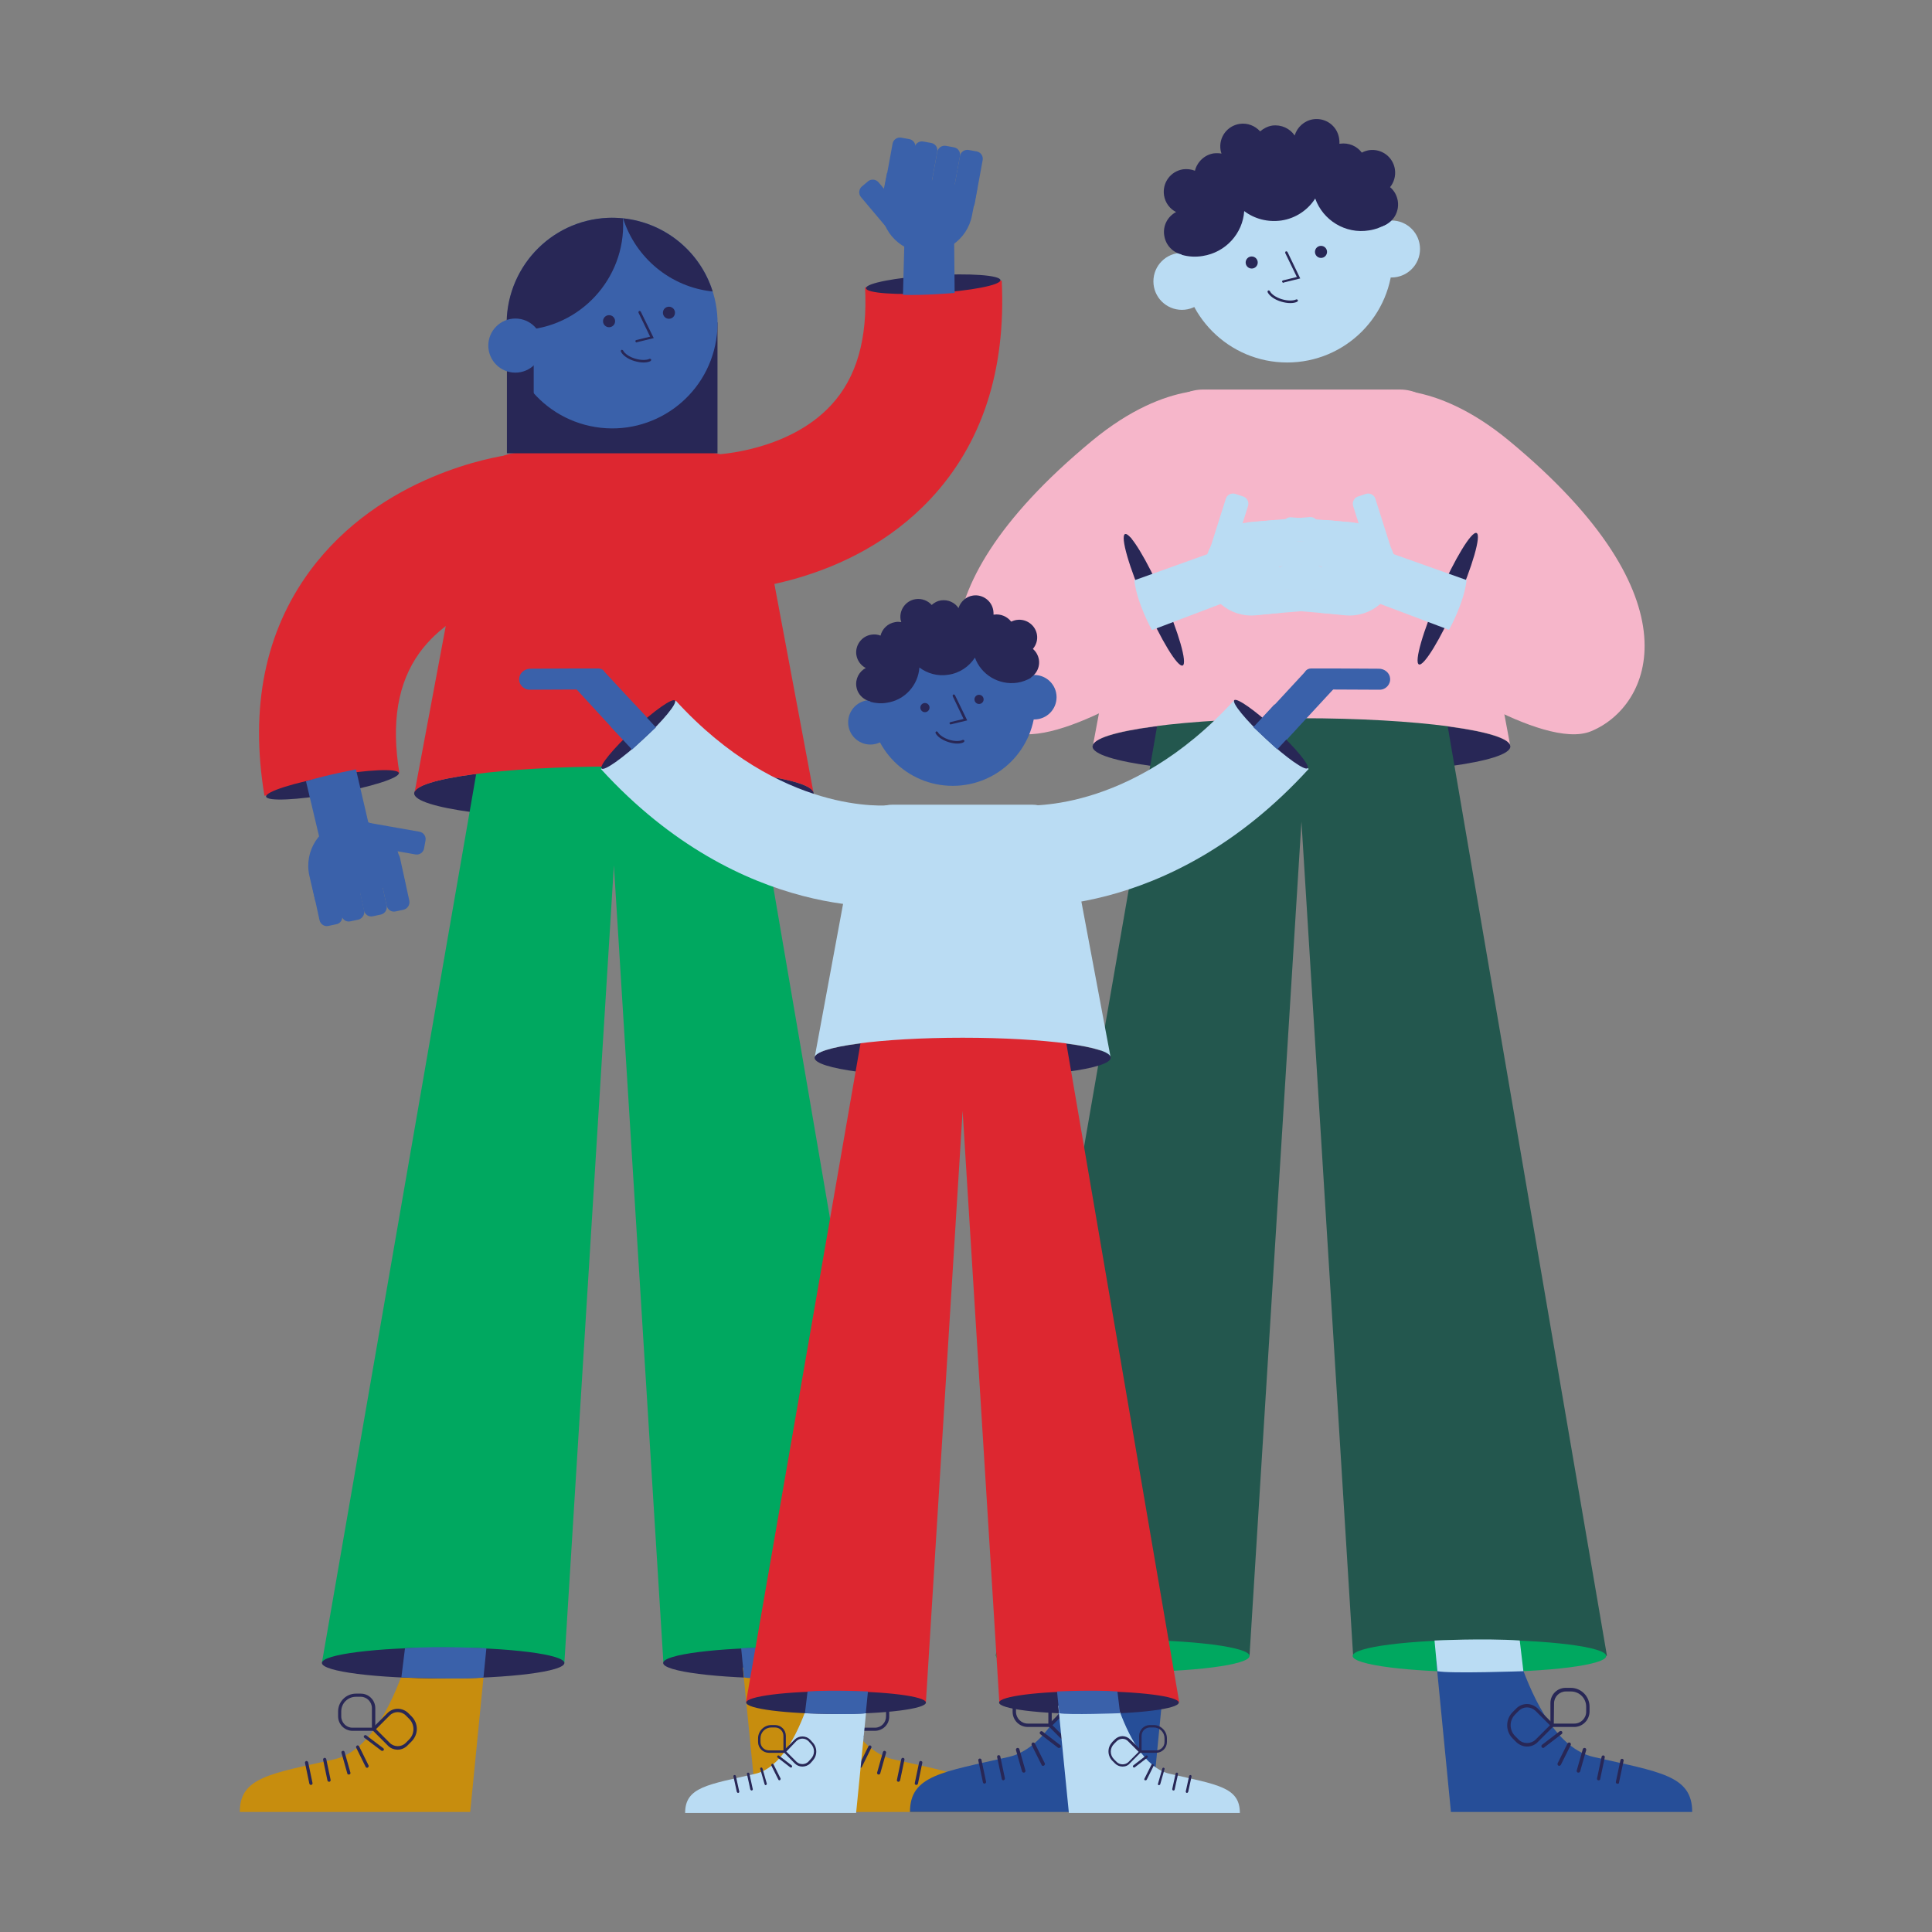 <?xml version="1.0" encoding="UTF-8"?>
<svg xmlns="http://www.w3.org/2000/svg" xmlns:xlink="http://www.w3.org/1999/xlink" version="1.1" id="Layer_1" x="0px" y="0px" viewBox="0 0 800 800" style="enable-background:new 0 0 800 800;" xml:space="preserve">
<rect x="0" y="0" width="800" height="800" fill="#808080" stroke="none"/>
<style type="text/css">
	.st0{fill:#282756;}
	.st1{fill:#00A860;}
	.st2{fill:#DD2730;}
	.st3{fill:#C78D0E;}
	.st4{fill:#3A61AA;}
	.st5{fill:#B48BBF;}
	.st6{fill:#23574E;}
	.st7{fill:#F6B6CA;}
	.st8{fill:#264E98;}
	.st9{fill:#FFFFFF;}
	.st10{fill:#BADCF3;}
</style>
<ellipse class="st0" cx="254.2" cy="328.5" rx="82.7" ry="11.1"></ellipse>
<polygon class="st1" points="375.2,688.5 310.9,313 198.1,315.2 133.3,688.5 233.7,688.5 254.2,358.3 274.7,688.5 "></polygon>
<path class="st2" d="M254.2,317.4c45.7,0,82.7,5,82.7,11.1L314.7,210c-2-13.1-11-22.6-21.5-22.6h-77.9c-10.5,0-19.5,9.5-21.5,22.6  l-22.2,118.5C171.5,322.4,208.6,317.4,254.2,317.4L254.2,317.4z"></path>
<path class="st3" d="M200.6,690.5l-5.9,59.8H99.3c0-14.5,12.8-15.8,39.1-21.8c14.1-3.2,23.5-21.7,29.1-38"></path>
<path class="st0" d="M128.8,739.1c-0.3,0-0.6-0.2-0.7-0.5l-1.8-8.6c-0.1-0.4,0.2-0.7,0.5-0.8c0.3-0.1,0.7,0.2,0.8,0.5l1.8,8.6  c0.1,0.4-0.2,0.7-0.5,0.8C128.9,739.1,128.9,739.1,128.8,739.1L128.8,739.1z"></path>
<path class="st0" d="M136.3,737.8c-0.3,0-0.6-0.2-0.7-0.5l-1.8-8.6c-0.1-0.4,0.2-0.7,0.5-0.8c0.4-0.1,0.7,0.2,0.8,0.5l1.8,8.6  c0.1,0.4-0.2,0.7-0.5,0.8C136.4,737.8,136.3,737.8,136.3,737.8z"></path>
<path class="st0" d="M144.4,734.8c-0.3,0-0.6-0.2-0.6-0.5l-2.4-8.5c-0.1-0.4,0.1-0.7,0.5-0.8c0.4-0.1,0.7,0.1,0.8,0.5l2.4,8.5  c0.1,0.4-0.1,0.7-0.5,0.8C144.5,734.7,144.4,734.8,144.4,734.8L144.4,734.8z"></path>
<path class="st0" d="M152,732c-0.2,0-0.5-0.1-0.6-0.4l-3.9-7.9c-0.2-0.3,0-0.7,0.3-0.9c0.3-0.2,0.7,0,0.9,0.3l3.9,7.9  c0.2,0.3,0,0.7-0.3,0.9C152.2,732,152.1,732,152,732L152,732z"></path>
<path class="st0" d="M158.3,725c-0.1,0-0.3,0-0.4-0.1l-7-5.3c-0.3-0.2-0.4-0.7-0.1-0.9c0.2-0.3,0.6-0.3,0.9-0.1l7,5.3  c0.3,0.2,0.4,0.7,0.1,0.9C158.7,724.9,158.5,725,158.3,725L158.3,725z"></path>
<path class="st0" d="M155.4,716.7H146c-3.3,0-6-2.7-6-6v-2c0-4.1,3.3-7.4,7.4-7.4h2c3.3,0,6,2.7,6,6V716.7z M147.4,702.6  c-3.4,0-6.1,2.7-6.1,6.1v2c0,2.6,2.1,4.7,4.6,4.7h8.1v-8.1c0-2.6-2.1-4.7-4.6-4.7H147.4z"></path>
<path class="st0" d="M164.7,724.5c-1.6,0-3.1-0.6-4.2-1.8l-6.7-6.7l6.7-6.7c2.3-2.3,6.1-2.3,8.5,0l1.4,1.4c1.4,1.4,2.2,3.3,2.2,5.2  s-0.8,3.8-2.2,5.2l-1.4,1.4C167.8,723.8,166.3,724.5,164.7,724.5L164.7,724.5z M155.7,716l5.7,5.7c1.8,1.8,4.8,1.8,6.6,0l1.4-1.4  c2.4-2.4,2.4-6.2,0-8.6l-1.4-1.4c-1.8-1.8-4.8-1.8-6.6,0L155.7,716L155.7,716z"></path>
<ellipse class="st0" cx="183.5" cy="688.6" rx="50.2" ry="6.4"></ellipse>
<path class="st4" d="M166.2,694.6c0,0,29.1,1,34,0l1.2-12.1c0,0-19.6-1-33.7,0L166.2,694.6L166.2,694.6z"></path>
<ellipse class="st0" cx="324.8" cy="688.6" rx="50.2" ry="6.4"></ellipse>
<path class="st3" d="M307.6,690.5l5.9,59.8h95.5c0-14.5-12.8-15.8-39.1-21.8c-14.1-3.2-23.5-21.7-29.1-38"></path>
<path class="st4" d="M342.1,694.6c0,0-29.1,1-34,0l-1.2-12.1c0,0,19.6-1,33.7,0L342.1,694.6L342.1,694.6z"></path>
<path class="st0" d="M379.4,739.1c0,0-0.1,0-0.1,0c-0.4-0.1-0.6-0.4-0.5-0.8l1.8-8.6c0.1-0.4,0.4-0.6,0.8-0.5  c0.4,0.1,0.6,0.4,0.5,0.8l-1.8,8.6C380,738.9,379.7,739.1,379.4,739.1L379.4,739.1z"></path>
<path class="st0" d="M372,737.8c0,0-0.1,0-0.1,0c-0.4-0.1-0.6-0.4-0.5-0.8l1.8-8.6c0.1-0.4,0.5-0.6,0.8-0.5c0.4,0.1,0.6,0.4,0.5,0.8  l-1.8,8.6C372.5,737.6,372.3,737.8,372,737.8L372,737.8z"></path>
<path class="st0" d="M363.9,734.8c-0.1,0-0.1,0-0.2,0c-0.4-0.1-0.6-0.5-0.5-0.8l2.4-8.5c0.1-0.4,0.5-0.6,0.8-0.5  c0.4,0.1,0.6,0.5,0.5,0.8l-2.4,8.5C364.5,734.6,364.2,734.7,363.9,734.8L363.9,734.8z"></path>
<path class="st0" d="M356.3,732c-0.1,0-0.2,0-0.3-0.1c-0.3-0.2-0.5-0.6-0.3-0.9l3.9-7.9c0.2-0.3,0.6-0.5,0.9-0.3  c0.3,0.2,0.5,0.6,0.3,0.9l-3.9,7.9C356.8,731.9,356.5,732,356.3,732z"></path>
<path class="st0" d="M350,725c-0.2,0-0.4-0.1-0.5-0.3c-0.2-0.3-0.2-0.7,0.1-0.9l7-5.3c0.3-0.2,0.7-0.2,0.9,0.1  c0.2,0.3,0.2,0.7-0.1,0.9l-7,5.3C350.3,724.9,350.1,725,350,725L350,725z"></path>
<path class="st0" d="M362.2,716.7h-9.4v-9.4c0-3.3,2.7-6,6-6h2c4.1,0,7.4,3.3,7.4,7.4v2C368.3,714,365.6,716.7,362.2,716.7  L362.2,716.7z M354.2,715.4h8.1c2.6,0,4.6-2.1,4.6-4.7v-2c0-3.3-2.7-6.1-6.1-6.1h-2c-2.6,0-4.6,2.1-4.6,4.7L354.2,715.4L354.2,715.4  z"></path>
<path class="st0" d="M343.5,724.5c-1.6,0-3.1-0.6-4.2-1.8l-1.4-1.4c-1.4-1.4-2.2-3.3-2.2-5.2s0.8-3.8,2.2-5.2l1.4-1.4  c1.1-1.1,2.6-1.8,4.2-1.8s3.1,0.6,4.2,1.8l6.7,6.7l-6.7,6.7C346.6,723.8,345.1,724.5,343.5,724.5z M343.5,709  c-1.2,0-2.4,0.5-3.3,1.4l-1.4,1.4c-2.4,2.4-2.4,6.2,0,8.6l1.4,1.4c1.8,1.8,4.8,1.8,6.6,0l5.7-5.7l-5.7-5.7  C345.9,709.4,344.8,709,343.5,709L343.5,709z"></path>
<path class="st2" d="M358.2,119l56.6-2.8c1.8,37.1-8.1,67.5-29.5,90.4c-33.8,36.1-82.3,38.1-87.7,38.2l-1.1-56.6h-0.2  c0.3,0,30.1-1.2,47.9-20.5C354.7,156.3,359.3,140.4,358.2,119L358.2,119z"></path>
<ellipse transform="matrix(0.998 -6.000326e-02 6.000326e-02 0.998 -6.364 23.402)" class="st0" cx="386.5" cy="117.7" rx="27.9" ry="3.7"></ellipse>
<path class="st2" d="M165.4,320.2l-55.9,9.3c-6.1-36.6,0.3-68,18.9-93.2c29.4-39.8,77.4-47.3,82.7-48l7.6,56.1l0.2,0  c-0.3,0-29.8,4.7-45.2,25.9C164.7,282.8,161.9,299.2,165.4,320.2L165.4,320.2z"></path>
<ellipse transform="matrix(0.985 -0.175 0.175 0.985 -54.635 29.016)" class="st0" cx="137.5" cy="324.9" rx="27.9" ry="3.7"></ellipse>
<path class="st4" d="M132.5,347.9l20.6-4.8l-5.7-24.5c0,0-11.5,2.1-20.7,4.9L132.5,347.9L132.5,347.9z"></path>
<path class="st4" d="M176.2,348l-0.6,3.3c-0.3,1.7-1.9,2.8-3.6,2.5l-22.7-4c-1.7-0.3-2.8-1.9-2.5-3.6l0.6-3.3  c0.3-1.7,1.9-2.8,3.6-2.5l22.7,4C175.4,344.7,176.5,346.3,176.2,348z"></path>
<path class="st4" d="M128.1,362.6l2.5,10.7l37.2-7.6l-2.6-11.2c-2.2-10.2-12.4-16.7-22.6-14.5S125.8,352.3,128.1,362.6L128.1,362.6z  "></path>
<path class="st4" d="M167.1,376.7l-3.3,0.7c-1.7,0.4-3.3-0.7-3.7-2.4l-3.9-17.9c-0.4-1.7,0.7-3.3,2.4-3.7l3.3-0.7  c1.7-0.4,3.3,0.7,3.7,2.4l3.9,17.9C169.8,374.7,168.7,376.3,167.1,376.7z"></path>
<path class="st4" d="M157.7,378.7l-3.3,0.7c-1.7,0.4-3.3-0.7-3.7-2.4l-3.9-17.9c-0.4-1.7,0.7-3.3,2.4-3.7l3.3-0.7  c1.7-0.4,3.3,0.7,3.7,2.4l3.9,17.9C160.4,376.7,159.4,378.3,157.7,378.7z"></path>
<path class="st4" d="M148.4,380.8l-3.3,0.7c-1.7,0.4-3.3-0.7-3.7-2.4l-3.9-17.9c-0.4-1.7,0.7-3.3,2.4-3.7l3.3-0.7  c1.7-0.4,3.3,0.7,3.7,2.4l3.9,17.9C151.1,378.7,150,380.4,148.4,380.8z"></path>
<path class="st4" d="M139.3,382.7l-3.3,0.7c-1.7,0.4-3.3-0.7-3.7-2.4l-3.9-17.9c-0.4-1.7,0.7-3.3,2.4-3.7l3.3-0.7  c1.7-0.4,3.3,0.7,3.7,2.4l3.9,17.9C142,380.7,141,382.4,139.3,382.7z"></path>
<path class="st4" d="M375.1,93.8l-2.5,2.1c-1.3,1.1-3.3,0.9-4.4-0.4l-11.7-13.9c-1.1-1.3-0.9-3.3,0.4-4.4l2.5-2.1  c1.3-1.1,3.3-0.9,4.4,0.4l11.7,13.9C376.6,90.7,376.4,92.7,375.1,93.8z"></path>
<path class="st4" d="M400,86.8l-3.3-0.6c-1.7-0.3-2.8-1.9-2.5-3.6l3.3-18c0.3-1.7,1.9-2.8,3.6-2.5l3.3,0.6c1.7,0.3,2.8,1.9,2.5,3.6  l-3.3,18C403.3,86,401.7,87.1,400,86.8z"></path>
<path class="st4" d="M390.6,85.1l-3.3-0.6c-1.7-0.3-2.8-1.9-2.5-3.6l3.3-18c0.3-1.7,1.9-2.8,3.6-2.5L395,61c1.7,0.3,2.8,1.9,2.5,3.6  l-3.3,18C393.9,84.2,392.3,85.4,390.6,85.1z"></path>
<path class="st4" d="M381.2,83.3l-3.3-0.6c-1.7-0.3-2.8-1.9-2.5-3.6l3.3-18c0.3-1.7,1.9-2.8,3.6-2.5l3.3,0.6  c1.7,0.3,2.8,1.9,2.5,3.6l-3.3,18C384.5,82.5,382.9,83.6,381.2,83.3z"></path>
<path class="st4" d="M372.1,81.7l-3.3-0.6c-1.7-0.3-2.8-1.9-2.5-3.6l3.3-18c0.3-1.7,1.9-2.8,3.6-2.5l3.3,0.6  c1.7,0.3,2.8,1.9,2.5,3.6l-3.3,18C375.4,80.8,373.7,82,372.1,81.7z"></path>
<path class="st4" d="M365.2,82.3l2.1-10.7l37.4,6.3l-2.2,11.2c-1.9,10.3-11.8,17.1-22.1,15.2S363.3,92.6,365.2,82.3z"></path>
<path class="st4" d="M374.5,99.6l20.6,0.5l0.2,21.2c0,0-12.8,1.1-21.4,0.8L374.5,99.6L374.5,99.6z"></path>
<rect x="209.9" y="133.5" class="st0" width="87.2" height="54.2"></rect>
<ellipse transform="matrix(0.16 -0.987 0.987 0.16 80.904 362.592)" class="st4" cx="253.5" cy="133.8" rx="43.6" ry="43.6"></ellipse>
<path class="st0" d="M251.7,90.2c2.1-0.1,4.2,0,6.3,0.2l0,0c0,0.3,0,0.6,0,0.9c1,24-17.7,44.4-41.8,45.4c-2.1,0.1-4.2,0-6.3-0.2  c0-0.3,0-0.6-0.1-0.9C209,111.5,227.7,91.2,251.7,90.2L251.7,90.2z"></path>
<path class="st0" d="M258,90.4L258,90.4c17.4,1.8,32,13.9,37.1,30.3C277.7,118.9,263.2,106.8,258,90.4z"></path>
<polygon class="st5" points="258,90.4 258,90.4 258,90.4 "></polygon>
<circle class="st0" cx="277" cy="129.5" r="2.5"></circle>
<circle class="st0" cx="252.2" cy="133" r="2.5"></circle>
<g>
	<path class="st0" d="M263.6,141.8c-0.2,0-0.4-0.2-0.5-0.4c-0.1-0.3,0.1-0.5,0.4-0.6l5.7-1.4l-4.8-9.9c-0.1-0.2,0-0.5,0.2-0.7   c0.2-0.1,0.5,0,0.7,0.2l5.4,11l-6.9,1.7C263.7,141.8,263.6,141.8,263.6,141.8z"></path>
</g>
<g>
	<path class="st0" d="M266.5,150.1c-1.2,0-2.4-0.2-3.8-0.6c-2.7-0.8-4.9-2.4-5.6-3.9c-0.1-0.3,0-0.5,0.2-0.7c0.2-0.1,0.5,0,0.7,0.2   c0.6,1.3,2.6,2.7,5,3.4c2.3,0.7,4.7,0.7,5.9,0.1c0.2-0.1,0.5,0,0.7,0.2c0.1,0.2,0,0.5-0.2,0.7C268.7,149.9,267.7,150.1,266.5,150.1   z"></path>
</g>
<path class="st0" d="M221,146.5v24.8c-4.1-4.6-7.2-18.7-9.1-24.8H221z"></path>
<circle class="st4" cx="213.4" cy="143.1" r="11.2"></circle>
<ellipse class="st0" cx="538.9" cy="309.1" rx="86.5" ry="11.6"></ellipse>
<polygon class="st6" points="665.4,685.6 598.1,292.8 480.1,295.1 412.3,685.6 517.4,685.6 538.9,340.2 560.3,685.6 "></polygon>
<path class="st7" d="M538.9,297.4c47.8,0,86.5,5.2,86.5,11.6l-23.2-124c-2.1-13.8-11.5-23.7-22.5-23.7h-81.5  c-11,0-20.4,9.9-22.5,23.7l-23.2,124C452.3,302.6,491.1,297.4,538.9,297.4z"></path>
<path class="st8" d="M482.8,687.7l-6.1,62.6h-99.9c0-15.2,13.4-16.5,40.9-22.8c14.8-3.4,24.6-22.7,30.5-39.8"></path>
<path class="st0" d="M407.7,738.6c-0.3,0-0.6-0.2-0.7-0.6l-1.9-9c-0.1-0.4,0.2-0.8,0.5-0.8c0.4-0.1,0.8,0.2,0.8,0.5l1.9,9  c0.1,0.4-0.2,0.8-0.5,0.8C407.8,738.6,407.7,738.6,407.7,738.6z"></path>
<path class="st0" d="M415.5,737.2c-0.3,0-0.6-0.2-0.7-0.6l-1.9-9c-0.1-0.4,0.2-0.8,0.5-0.8c0.4-0.1,0.8,0.2,0.8,0.5l1.9,9  c0.1,0.4-0.2,0.8-0.5,0.8C415.6,737.2,415.5,737.2,415.5,737.2z"></path>
<path class="st0" d="M423.9,734c-0.3,0-0.6-0.2-0.7-0.5l-2.5-8.8c-0.1-0.4,0.1-0.8,0.5-0.9s0.8,0.1,0.9,0.5l2.5,8.8  c0.1,0.4-0.1,0.8-0.5,0.9C424.1,734,424,734,423.9,734L423.9,734z"></path>
<path class="st0" d="M431.9,731.2c-0.3,0-0.5-0.1-0.6-0.4l-4.1-8.2c-0.2-0.3,0-0.8,0.3-1c0.3-0.2,0.8,0,1,0.3l4.1,8.2  c0.2,0.3,0,0.8-0.3,1C432.1,731.1,432,731.2,431.9,731.2z"></path>
<path class="st0" d="M438.5,723.8c-0.1,0-0.3,0-0.4-0.1l-7.3-5.6c-0.3-0.2-0.4-0.7-0.1-1s0.7-0.4,1-0.1l7.3,5.6  c0.3,0.2,0.4,0.7,0.1,1C438.9,723.7,438.7,723.8,438.5,723.8L438.5,723.8z"></path>
<path class="st0" d="M435.5,715.1h-9.9c-3.5,0-6.3-2.8-6.3-6.3v-2.1c0-4.3,3.5-7.8,7.8-7.8h2.1c3.5,0,6.3,2.8,6.3,6.3V715.1z   M427.1,700.4c-3.5,0-6.4,2.8-6.4,6.3v2.1c0,2.7,2.2,4.9,4.9,4.9h8.5v-8.5c0-2.7-2.2-4.9-4.9-4.9L427.1,700.4L427.1,700.4z"></path>
<path class="st0" d="M445.2,723.2c-1.7,0-3.2-0.7-4.4-1.8l-7-7l7-7c2.5-2.5,6.4-2.5,8.9,0l1.5,1.5c1.5,1.5,2.3,3.4,2.3,5.5  s-0.8,4-2.3,5.5l-1.5,1.5C448.5,722.6,446.9,723.2,445.2,723.2z M435.8,714.4l6,6c1.8,1.8,5,1.8,6.9,0l1.5-1.5c2.5-2.5,2.5-6.5,0-9  l-1.5-1.5c-1.9-1.9-5-1.9-6.9,0L435.8,714.4z"></path>
<ellipse class="st1" cx="464.9" cy="685.7" rx="52.5" ry="6.7"></ellipse>
<path class="st9" d="M446.7,692c0,0,30.5,1.1,35.6,0l1.2-12.7c0,0-20.5-1-35.3,0L446.7,692L446.7,692z"></path>
<ellipse class="st1" cx="612.6" cy="685.7" rx="52.5" ry="6.7"></ellipse>
<path class="st8" d="M594.7,687.7l6.1,62.6h99.9c0-15.2-13.4-16.5-40.9-22.8c-14.8-3.4-24.6-22.7-30.5-39.8"></path>
<path class="st10" d="M630.8,692c0,0-30.5,1.1-35.6,0l-1.2-12.7c0,0,20.5-1,35.3,0L630.8,692L630.8,692z"></path>
<path class="st0" d="M669.8,738.6c0,0-0.1,0-0.2,0c-0.4-0.1-0.6-0.5-0.5-0.8l1.9-9c0.1-0.4,0.5-0.6,0.8-0.5c0.4,0.1,0.6,0.5,0.5,0.8  l-1.9,9C670.5,738.4,670.2,738.6,669.8,738.6z"></path>
<path class="st0" d="M662,737.2c0,0-0.1,0-0.2,0c-0.4-0.1-0.6-0.5-0.5-0.8l1.9-9c0.1-0.4,0.5-0.6,0.8-0.5c0.4,0.1,0.6,0.5,0.5,0.8  l-1.9,9C662.6,737,662.3,737.2,662,737.2z"></path>
<path class="st0" d="M653.6,734c-0.1,0-0.1,0-0.2,0c-0.4-0.1-0.6-0.5-0.5-0.9l2.5-8.8c0.1-0.4,0.5-0.6,0.9-0.5  c0.4,0.1,0.6,0.5,0.5,0.9l-2.5,8.8C654.2,733.8,653.9,734,653.6,734L653.6,734z"></path>
<path class="st0" d="M645.6,731.2c-0.1,0-0.2,0-0.3-0.1c-0.3-0.2-0.5-0.6-0.3-1l4.1-8.2c0.2-0.3,0.6-0.5,1-0.3  c0.3,0.2,0.5,0.6,0.3,1l-4.1,8.2C646.1,731,645.9,731.2,645.6,731.2z"></path>
<path class="st0" d="M639,723.8c-0.2,0-0.4-0.1-0.6-0.3c-0.2-0.3-0.2-0.8,0.1-1l7.3-5.6c0.3-0.2,0.8-0.2,1,0.1s0.2,0.8-0.1,1  l-7.3,5.6C639.3,723.7,639.2,723.8,639,723.8L639,723.8z"></path>
<path class="st0" d="M651.8,715.1H642v-9.9c0-3.5,2.8-6.3,6.3-6.3h2.1c4.3,0,7.8,3.5,7.8,7.8v2.1  C658.1,712.3,655.3,715.1,651.8,715.1L651.8,715.1z M643.4,713.7h8.5c2.7,0,4.9-2.2,4.9-4.9v-2.1c0-3.5-2.8-6.3-6.3-6.3h-2.1  c-2.7,0-4.9,2.2-4.9,4.9L643.4,713.7L643.4,713.7z"></path>
<path class="st0" d="M632.3,723.2c-1.7,0-3.2-0.7-4.4-1.8l-1.5-1.5c-1.5-1.5-2.3-3.4-2.3-5.5s0.8-4,2.3-5.5l1.5-1.5  c1.2-1.2,2.8-1.8,4.4-1.8s3.2,0.7,4.4,1.8l7,7l-7,7C635.5,722.6,634,723.2,632.3,723.2z M632.3,707c-1.3,0-2.5,0.5-3.4,1.4l-1.5,1.5  c-2.5,2.5-2.5,6.5,0,9l1.5,1.5c1.8,1.8,5,1.8,6.9,0l6-6l-6-6C634.8,707.5,633.6,707,632.3,707z"></path>
<circle class="st10" cx="489.4" cy="116.5" r="11.8"></circle>
<circle class="st10" cx="576.2" cy="103.1" r="11.8"></circle>
<circle class="st10" cx="533" cy="106.4" r="43.7"></circle>
<circle class="st0" cx="518.3" cy="108.7" r="2.5"></circle>
<circle class="st0" cx="547" cy="104.3" r="2.5"></circle>
<path class="st0" d="M547.1,65.1c-0.2-0.1-0.5-0.2-0.8-0.2c-5.7-1.8-11.8-2.5-18.2-1.8c-7.4,0.8-14.1,3.5-19.8,7.4  c-0.4,0.3-0.8,0.6-1.2,0.8c-10.7,7.9-17.5,20.4-17.8,34.2c2.7,0.8,5.7,1,8.7,0.5c9.6-1.5,16.6-9.4,17.2-18.6  c4.2,3.2,9.7,4.7,15.4,3.9c6-0.9,11-4.4,14-9.1c3.2,9,12.5,14.8,22.3,13.2c2.7-0.4,5.2-1.4,7.4-2.7  C570.1,79.5,559.8,69.4,547.1,65.1L547.1,65.1z"></path>
<path class="st0" d="M577.6,70.1c-0.8-5.2-5.6-8.7-10.8-7.9c-1,0.2-2,0.5-2.9,1c-2-2.7-5.4-4.2-9-3.7c-0.1,0-0.2,0-0.3,0  c0.1-0.7,0-1.5-0.1-2.2c-0.8-5.2-5.6-8.7-10.8-7.9c-3.7,0.6-6.6,3.3-7.6,6.7c-2-2.9-5.5-4.6-9.3-4.1c-1.9,0.3-3.6,1.2-5,2.4  c-2.1-2.3-5.2-3.6-8.5-3.1c-5.2,0.8-8.7,5.6-7.9,10.8c0.1,0.5,0.2,1,0.4,1.5c-1-0.2-2.1-0.2-3.2-0.1c-3.9,0.6-6.9,3.6-7.8,7.2  c-1.5-0.6-3.2-0.8-4.9-0.6c-5.2,0.8-8.7,5.6-7.9,10.8c0.5,3.1,2.4,5.6,5,6.9c-3.5,1.8-5.6,5.7-4.9,9.8c0.8,5.2,5.6,8.7,10.8,7.9  c5.2-0.8,8.7-5.6,7.9-10.8c-0.5-3.1-2.4-5.6-5-6.9c2.4-1.3,4.2-3.6,4.8-6.2c1.5,0.6,3.2,0.8,4.9,0.6c5.2-0.8,8.7-5.6,7.9-10.8  c-0.1-0.5-0.2-1-0.4-1.5c1,0.2,2.1,0.2,3.2,0.1c1.9-0.3,3.6-1.2,5-2.4c2.1,2.3,5.2,3.6,8.5,3.1c3.7-0.6,6.6-3.3,7.6-6.7  c2,2.9,5.5,4.6,9.3,4.1c0.1,0,0.2,0,0.3-0.1c-0.1,0.7,0,1.5,0.1,2.2c0.8,5.2,5.6,8.7,10.8,7.9c1-0.2,2-0.5,2.9-0.9  c0.4,0.6,0.9,1.1,1.4,1.5c-1.6,2-2.4,4.6-2,7.4c0.8,5.2,5.6,8.7,10.8,7.9c5.2-0.8,8.7-5.6,7.9-10.8c-0.4-2.3-1.5-4.3-3.2-5.7  C577.2,75.5,578,72.9,577.6,70.1L577.6,70.1z"></path>
<path class="st7" d="M489.6,275.4c0,0-51.1,35.7-71.3,27.4c-24.9-10.2-45.1-54.9,33.8-120.2c32-26.5,54.8-20.5,54.8-20.5l-30.2,66.1  l-11-7.2l0,0L489.6,275.4L489.6,275.4z"></path>
<ellipse transform="matrix(0.916 -0.402 0.402 0.916 -59.471 213.01)" class="st0" cx="477.6" cy="248.2" rx="4" ry="29.7"></ellipse>
<path class="st10" d="M504.6,227.8l4,21.1L477,260.9c0,0-6.2-11-7.3-20.6L504.6,227.8L504.6,227.8z"></path>
<path class="st10" d="M511.5,204.5l3.3,1.1c1.6,0.5,2.5,2.3,2,3.9l-7.1,22.4c-0.5,1.6-2.3,2.5-3.9,2l-3.3-1.1  c-1.6-0.5-2.5-2.3-2-3.9l7.1-22.4C508.1,204.9,509.8,204,511.5,204.5z"></path>
<path class="st10" d="M519.8,254.8l11.1-1.1l-2.7-38.4l-11.6,1.1c-10.6,0.9-18.5,10.2-17.6,20.8  C499.9,247.9,509.2,255.7,519.8,254.8L519.8,254.8z"></path>
<path class="st10" d="M545.7,216.9l0.3,3.5c0.1,1.7-1.1,3.2-2.8,3.3l-25.1,2.1c-1.7,0.1-3.2-1.1-3.3-2.8l-0.3-3.5  c-0.1-1.7,1.1-3.2,2.8-3.3l25.1-2.1C544.1,214,545.6,215.2,545.7,216.9z"></path>
<path class="st10" d="M550.2,226.3l0.3,3.5c0.1,1.7-1.1,3.2-2.8,3.3l-28.7,2.4c-1.7,0.1-3.2-1.1-3.3-2.8l-0.3-3.5  c-0.1-1.7,1.1-3.2,2.8-3.3l28.7-2.4C548.5,223.3,550,224.6,550.2,226.3z"></path>
<path class="st10" d="M547,236.3l0.3,3.5c0.1,1.7-1.1,3.2-2.8,3.3l-24.7,2.1c-1.7,0.1-3.2-1.1-3.3-2.8l-0.3-3.5  c-0.1-1.7,1.1-3.2,2.8-3.3l24.7-2.1C545.4,233.3,546.9,234.6,547,236.3z"></path>
<path class="st10" d="M543.5,246.1l0.3,3.5c0.1,1.7-1.1,3.2-2.8,3.3l-20.4,1.7c-1.7,0.1-3.2-1.1-3.3-2.8l-0.3-3.5  c-0.1-1.7,1.1-3.2,2.8-3.3l20.4-1.7C541.9,243.1,543.4,244.3,543.5,246.1z"></path>
<path class="st7" d="M587.5,275.4c0,0,51.1,35.7,71.3,27.4c24.9-10.2,45.1-54.9-33.8-120.2c-32-26.5-54.8-20.5-54.8-20.5l30.2,66.1  l11-7.2l0,0L587.5,275.4L587.5,275.4z"></path>
<ellipse transform="matrix(0.402 -0.916 0.916 0.402 131.168 697.19)" class="st0" cx="599.4" cy="248.2" rx="29.7" ry="4"></ellipse>
<path class="st10" d="M572.4,227.8l-4,21.1l31.6,11.9c0,0,6.2-11,7.3-20.6L572.4,227.8L572.4,227.8z"></path>
<path class="st10" d="M574.6,232.8l-3.3,1.1c-1.6,0.5-3.4-0.4-3.9-2l-7.1-22.4c-0.5-1.6,0.4-3.4,2-3.9l3.3-1.1  c1.6-0.5,3.4,0.4,3.9,2l7.1,22.4C577.1,230.5,576.2,232.3,574.6,232.8z"></path>
<path class="st10" d="M557.2,254.8l-11.1-1.1l2.7-38.4l11.6,1.1c10.6,0.9,18.5,10.2,17.6,20.8C577.1,247.9,567.8,255.7,557.2,254.8  L557.2,254.8z"></path>
<path class="st10" d="M562.6,219.6l-0.3,3.5c-0.1,1.7-1.6,3-3.3,2.8l-25.1-2.1c-1.7-0.1-3-1.6-2.8-3.3l0.3-3.5  c0.1-1.7,1.6-3,3.3-2.8l25.1,2.1C561.5,216.4,562.7,217.8,562.6,219.6z"></path>
<path class="st10" d="M561.8,229.2l-0.3,3.5c-0.1,1.7-1.6,3-3.3,2.8l-28.7-2.4c-1.7-0.1-3-1.6-2.8-3.3l0.3-3.5  c0.1-1.7,1.6-3,3.3-2.8l28.7,2.4C560.6,226,561.9,227.5,561.8,229.2z"></path>
<path class="st10" d="M560.9,238.9l-0.3,3.5c-0.1,1.7-1.6,3-3.3,2.8l-24.7-2.1c-1.7-0.1-3-1.6-2.8-3.3l0.3-3.5  c0.1-1.7,1.6-3,3.3-2.8l24.7,2.1C559.8,235.7,561.1,237.2,560.9,238.9z"></path>
<path class="st10" d="M560.2,248.3l-0.3,3.5c-0.1,1.7-1.6,3-3.3,2.8l-20.4-1.7c-1.7-0.1-3-1.6-2.8-3.3l0.3-3.5  c0.1-1.7,1.6-3,3.3-2.8l20.4,1.7C559,245.1,560.3,246.6,560.2,248.3z"></path>
<ellipse class="st0" cx="398.6" cy="438" rx="61.3" ry="8.2"></ellipse>
<polygon class="st2" points="488.3,704.9 440.6,426.5 357,428.1 308.9,704.9 383.4,704.9 398.6,460 413.8,704.9 "></polygon>
<path class="st10" d="M398.6,429.7c33.9,0,61.3,3.7,61.3,8.2l-16.5-87.9c-1.5-9.8-8.2-16.8-16-16.8h-57.8c-7.8,0-14.5,7-16,16.8  L337.3,438C337.3,433.4,364.7,429.7,398.6,429.7L398.6,429.7z"></path>
<path class="st10" d="M358.9,706.3l-4.4,44.4h-70.8c0-10.8,9.5-11.7,29-16.2c10.5-2.4,17.4-16.1,21.6-28.2"></path>
<path class="st0" d="M305.6,742.4c-0.2,0-0.4-0.2-0.5-0.4l-1.4-6.4c-0.1-0.3,0.1-0.5,0.4-0.6c0.3,0,0.5,0.1,0.6,0.4l1.4,6.4  c0.1,0.3-0.1,0.5-0.4,0.6C305.7,742.4,305.6,742.4,305.6,742.4z"></path>
<path class="st0" d="M311.2,741.4c-0.2,0-0.4-0.2-0.5-0.4l-1.4-6.4c-0.1-0.3,0.1-0.5,0.4-0.6c0.3,0,0.5,0.1,0.6,0.4l1.4,6.4  c0.1,0.3-0.1,0.5-0.4,0.6C311.2,741.4,311.2,741.4,311.2,741.4z"></path>
<path class="st0" d="M317.1,739.2c-0.2,0-0.4-0.1-0.5-0.4l-1.8-6.3c-0.1-0.3,0.1-0.5,0.3-0.6c0.3-0.1,0.5,0.1,0.6,0.3l1.8,6.3  c0.1,0.3-0.1,0.5-0.3,0.6C317.2,739.2,317.2,739.2,317.1,739.2L317.1,739.2z"></path>
<path class="st0" d="M322.8,737.2c-0.2,0-0.4-0.1-0.5-0.3l-2.9-5.8c-0.1-0.2,0-0.5,0.2-0.7s0.5,0,0.7,0.2l2.9,5.8  c0.1,0.2,0,0.5-0.2,0.7C322.9,737.1,322.9,737.1,322.8,737.2L322.8,737.2z"></path>
<path class="st0" d="M327.5,731.9c-0.1,0-0.2,0-0.3-0.1l-5.2-4c-0.2-0.2-0.3-0.5-0.1-0.7c0.2-0.2,0.5-0.3,0.7-0.1l5.2,4  c0.2,0.2,0.3,0.5,0.1,0.7C327.8,731.9,327.6,731.9,327.5,731.9L327.5,731.9z"></path>
<path class="st0" d="M325.4,725.8h-7c-2.5,0-4.5-2-4.5-4.5v-1.5c0-3,2.5-5.5,5.5-5.5h1.5c2.5,0,4.5,2,4.5,4.5V725.8z M319.4,715.3  c-2.5,0-4.5,2-4.5,4.5v1.5c0,1.9,1.5,3.5,3.5,3.5h6v-6c0-1.9-1.5-3.5-3.5-3.5H319.4z"></path>
<path class="st0" d="M332.2,731.5c-1.2,0-2.3-0.5-3.1-1.3l-4.9-5l4.9-4.9c1.7-1.7,4.6-1.7,6.3,0l1,1.1c1,1,1.6,2.4,1.6,3.9  s-0.6,2.8-1.6,3.9l-1,1.1C334.5,731.1,333.4,731.5,332.2,731.5L332.2,731.5z M325.6,725.3l4.2,4.2c1.3,1.3,3.6,1.3,4.9,0l1-1.1  c1.8-1.8,1.8-4.6,0-6.4l-1-1.1c-1.4-1.3-3.5-1.3-4.9,0L325.6,725.3L325.6,725.3z"></path>
<ellipse class="st0" cx="346.2" cy="705" rx="37.2" ry="4.7"></ellipse>
<path class="st4" d="M333.3,709.4c0,0,21.6,0.8,25.2,0l0.9-9c0,0-14.5-0.7-25,0L333.3,709.4L333.3,709.4z"></path>
<ellipse class="st0" cx="450.9" cy="705" rx="37.2" ry="4.7"></ellipse>
<path class="st10" d="M438.2,706.3l4.4,44.4h70.8c0-10.8-9.5-11.7-29-16.2c-10.5-2.4-17.4-16.1-21.6-28.2"></path>
<path class="st4" d="M463.8,709.4c0,0-21.6,0.8-25.2,0l-0.9-9c0,0,14.5-0.7,25,0L463.8,709.4L463.8,709.4z"></path>
<path class="st0" d="M491.5,742.4c0,0-0.1,0-0.1,0c-0.3-0.1-0.4-0.3-0.4-0.6l1.4-6.4c0.1-0.3,0.3-0.4,0.6-0.4  c0.3,0.1,0.4,0.3,0.4,0.6l-1.4,6.4C491.9,742.2,491.7,742.4,491.5,742.4z"></path>
<path class="st0" d="M485.9,741.4c0,0-0.1,0-0.1,0c-0.3-0.1-0.4-0.3-0.4-0.6l1.4-6.4c0.1-0.3,0.3-0.4,0.6-0.4  c0.3,0.1,0.4,0.3,0.4,0.6l-1.4,6.4C486.4,741.3,486.1,741.4,485.9,741.4z"></path>
<path class="st0" d="M479.9,739.2c0,0-0.1,0-0.1,0c-0.3-0.1-0.4-0.3-0.3-0.6l1.8-6.3c0.1-0.3,0.4-0.4,0.6-0.3  c0.3,0.1,0.4,0.3,0.3,0.6l-1.8,6.3C480.3,739,480.1,739.2,479.9,739.2L479.9,739.2z"></path>
<path class="st0" d="M474.3,737.2c-0.1,0-0.1,0-0.2,0c-0.2-0.1-0.4-0.4-0.2-0.7l2.9-5.8c0.1-0.2,0.4-0.3,0.7-0.2  c0.2,0.1,0.4,0.4,0.2,0.7l-2.9,5.8C474.7,737.1,474.5,737.2,474.3,737.2L474.3,737.2z"></path>
<path class="st0" d="M469.6,731.9c-0.1,0-0.3-0.1-0.4-0.2c-0.2-0.2-0.1-0.5,0.1-0.7l5.2-4c0.2-0.2,0.5-0.1,0.7,0.1  c0.2,0.2,0.1,0.5-0.1,0.7l-5.2,4C469.8,731.9,469.7,731.9,469.6,731.9L469.6,731.9z"></path>
<path class="st0" d="M478.7,725.8h-7v-7c0-2.5,2-4.5,4.5-4.5h1.5c3,0,5.5,2.5,5.5,5.5v1.5C483.2,723.8,481.2,725.8,478.7,725.8z   M472.7,724.8h6c1.9,0,3.5-1.5,3.5-3.5v-1.5c0-2.5-2-4.5-4.5-4.5h-1.5c-1.9,0-3.5,1.5-3.5,3.5V724.8z"></path>
<path class="st0" d="M464.8,731.5c-1.2,0-2.3-0.5-3.1-1.3l-1.1-1.1c-1-1-1.6-2.4-1.6-3.9s0.6-2.8,1.6-3.9l1.1-1.1  c0.8-0.8,2-1.3,3.1-1.3s2.3,0.5,3.1,1.3l5,4.9l-5,5C467.1,731.1,466,731.5,464.8,731.5L464.8,731.5z M464.8,720  c-0.9,0-1.8,0.4-2.4,1l-1.1,1.1c-1.8,1.8-1.8,4.6,0,6.4l1.1,1.1c1.3,1.3,3.6,1.3,4.9,0l4.2-4.2l-4.2-4.2  C466.6,720.4,465.8,720,464.8,720L464.8,720z"></path>
<circle class="st4" cx="360.4" cy="299.1" r="9.2"></circle>
<circle class="st4" cx="428.3" cy="288.7" r="9.2"></circle>
<circle class="st4" cx="394.5" cy="291.2" r="34.2"></circle>
<circle class="st0" cx="383" cy="293" r="1.9"></circle>
<circle class="st0" cx="405.4" cy="289.6" r="1.9"></circle>
<path class="st0" d="M405.5,258.9c-0.2-0.1-0.4-0.1-0.6-0.2c-4.5-1.4-9.3-2-14.2-1.4c-5.8,0.6-11,2.7-15.5,5.8  c-0.3,0.2-0.6,0.4-0.9,0.7c-8.4,6.1-13.7,16-13.9,26.8c2.1,0.6,4.5,0.8,6.8,0.4c7.5-1.1,13-7.3,13.5-14.6c3.3,2.5,7.6,3.7,12,3  c4.7-0.7,8.6-3.4,11-7.1c2.5,7,9.8,11.5,17.5,10.4c2.1-0.3,4.1-1.1,5.8-2.1C423.5,270.2,415.5,262.3,405.5,258.9L405.5,258.9z"></path>
<path class="st0" d="M429.4,262.9c-0.6-4-4.4-6.8-8.4-6.2c-0.8,0.1-1.6,0.4-2.3,0.7c-1.6-2.1-4.3-3.3-7.1-2.9c-0.1,0-0.1,0-0.2,0  c0-0.6,0-1.1-0.1-1.7c-0.6-4-4.4-6.8-8.4-6.2c-2.9,0.4-5.2,2.6-6,5.2c-1.5-2.3-4.3-3.6-7.2-3.2c-1.5,0.2-2.8,0.9-3.9,1.9  c-1.6-1.8-4.1-2.8-6.7-2.4c-4,0.6-6.8,4.4-6.2,8.4c0.1,0.4,0.2,0.8,0.3,1.1c-0.8-0.1-1.6-0.2-2.5,0c-3.1,0.5-5.4,2.8-6.1,5.6  c-1.2-0.5-2.5-0.6-3.8-0.4c-4,0.6-6.8,4.4-6.2,8.4c0.4,2.4,1.9,4.4,3.9,5.4c-2.7,1.4-4.4,4.5-3.9,7.7c0.6,4,4.4,6.8,8.4,6.2  c4-0.6,6.8-4.4,6.2-8.4c-0.4-2.4-1.9-4.4-3.9-5.4c1.9-1,3.3-2.8,3.8-4.9c1.2,0.5,2.5,0.6,3.8,0.4c4-0.6,6.8-4.4,6.2-8.4  c-0.1-0.4-0.2-0.8-0.3-1.1c0.8,0.1,1.6,0.2,2.5,0c1.5-0.2,2.8-0.9,3.9-1.9c1.6,1.8,4.1,2.8,6.7,2.4c2.9-0.5,5.2-2.6,6-5.2  c1.5,2.3,4.3,3.6,7.2,3.2c0.1,0,0.1,0,0.2,0c0,0.6,0,1.1,0.1,1.7c0.6,4,4.4,6.8,8.4,6.2c0.8-0.1,1.6-0.4,2.3-0.7  c0.3,0.4,0.7,0.8,1.1,1.2c-1.3,1.6-1.9,3.6-1.6,5.8c0.6,4,4.4,6.8,8.4,6.2c4-0.6,6.8-4.4,6.2-8.4c-0.3-1.8-1.2-3.4-2.5-4.5  C429.1,267,429.7,265,429.4,262.9L429.4,262.9z"></path>
<path class="st10" d="M541.9,318.4l-31-28.3c-43.4,47.5-87.2,43.5-89.1,43.3l0.2,0l-5.3,41.6C419.5,375.4,483.2,382.7,541.9,318.4z"></path>
<path class="st4" d="M539.9,282.5l0-2.7l0,0c0-1.7,1.3-3,3-3l10.5,0l0,0l17.6,0.1c2.3,0,4.4,1.7,4.6,3.9c0.3,2.6-1.8,4.8-4.3,4.8  l-21.4-0.1"></path>
<polyline class="st4" points="552.3,285.2 537.5,301.2 532.8,306.3 522.9,297.1 540.2,278.4 "></polyline>
<ellipse transform="matrix(0.68 -0.733 0.733 0.68 -54.608 483.085)" class="st0" cx="526.4" cy="304.1" rx="2.8" ry="20.7"></ellipse>
<rect x="522" y="294.3" transform="matrix(0.68 -0.733 0.733 0.68 -51.701 483.617)" class="st4" width="12.9" height="13.5"></rect>
<path class="st10" d="M248.8,318.4l31-28.3c43.4,47.5,87.2,43.5,89.1,43.3l-0.2,0l5.3,41.6C371.2,375.4,307.5,382.7,248.8,318.4z"></path>
<path class="st4" d="M250.8,282.5l0-2.7l0,0c0-1.7-1.3-3-3-3l-10.6,0l0,0l-17.6,0.1c-2.3,0-4.4,1.7-4.6,3.9  c-0.3,2.6,1.8,4.8,4.3,4.8l21.4-0.1"></path>
<polyline class="st4" points="238.5,285.2 253.2,301.2 258,306.3 267.9,297.1 250.5,278.4 "></polyline>
<ellipse transform="matrix(0.733 -0.68 0.68 0.733 -136.297 261.038)" class="st0" cx="264.4" cy="304.1" rx="20.7" ry="2.8"></ellipse>
<rect x="255.6" y="294.6" transform="matrix(0.733 -0.68 0.68 0.733 -134.746 258.803)" class="st4" width="13.5" height="12.9"></rect>
<g>
	<path class="st0" d="M531.4,117.1c-0.2,0-0.4-0.2-0.5-0.4c-0.1-0.3,0.1-0.5,0.4-0.6l5.7-1.4l-4.8-9.9c-0.1-0.2,0-0.5,0.2-0.7   c0.2-0.1,0.5,0,0.7,0.2l5.3,11l-6.9,1.7C531.5,117.1,531.5,117.1,531.4,117.1z"></path>
</g>
<g>
	<path class="st0" d="M534.3,125.5c-1.2,0-2.4-0.2-3.8-0.6c-2.7-0.8-4.9-2.4-5.6-3.9c-0.1-0.3,0-0.5,0.2-0.7c0.2-0.1,0.5,0,0.7,0.2   c0.6,1.3,2.6,2.7,5,3.4c2.3,0.7,4.7,0.7,5.9,0.1c0.2-0.1,0.5,0,0.7,0.2c0.1,0.2,0,0.5-0.2,0.7C536.5,125.3,535.5,125.5,534.3,125.5   z"></path>
</g>
<g>
	<path class="st0" d="M393.7,300c-0.2,0-0.4-0.2-0.5-0.4c-0.1-0.3,0.1-0.5,0.4-0.6l5.4-1.3l-4.5-9.4c-0.1-0.2,0-0.5,0.2-0.7   c0.2-0.1,0.5,0,0.7,0.2l5.1,10.5l-6.6,1.6C393.7,300,393.7,300,393.7,300z"></path>
</g>
<g>
	<path class="st0" d="M396.4,307.9c-1.1,0-2.3-0.2-3.6-0.6c-2.6-0.8-4.7-2.3-5.4-3.7c-0.1-0.3,0-0.5,0.2-0.7c0.2-0.1,0.5,0,0.7,0.2   c0.6,1.2,2.5,2.5,4.7,3.2c2.2,0.7,4.4,0.7,5.6,0.1c0.2-0.1,0.5,0,0.7,0.2c0.1,0.2,0,0.5-0.2,0.7   C398.5,307.7,397.5,307.9,396.4,307.9z"></path>
</g>
</svg>
